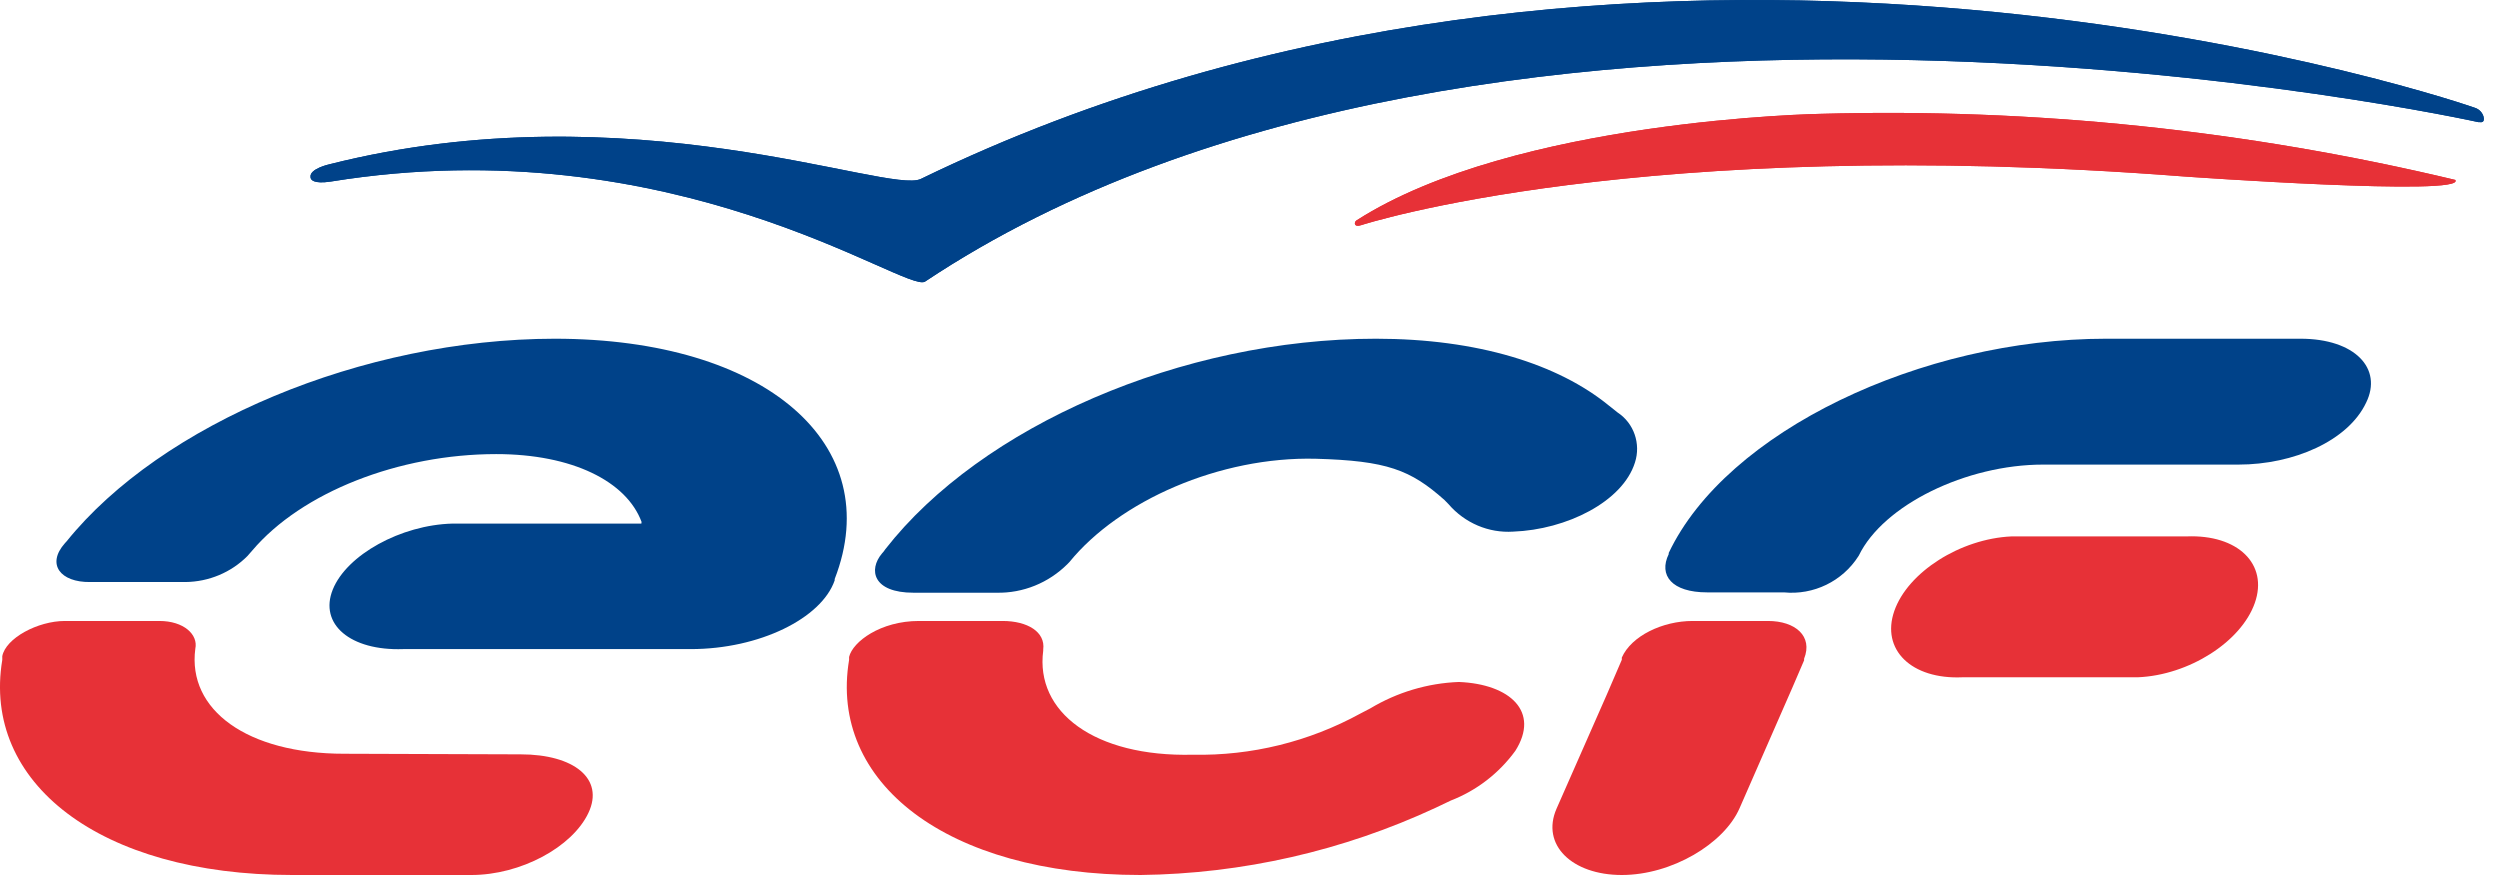 <?xml version="1.0" encoding="UTF-8"?>
<svg width="80px" height="28px" viewBox="0 0 80 28" version="1.1" xmlns="http://www.w3.org/2000/svg" xmlns:xlink="http://www.w3.org/1999/xlink">
    <title>69366C33-9D23-47FC-B5C4-4A1A548A0363@3x</title>
    <g id="desktop" stroke="none" stroke-width="1" fill="none" fill-rule="evenodd">
        <g id="ECF_Ligier_Desktop_assets" transform="translate(-327, -233)" fill-rule="nonzero">
            <g id="SVG_logo-ECF-RVB-Bulle-bas" transform="translate(327, 233)">
                <path d="M9.937,5.67 C9.895,5.397 10.542,5.257 10.542,5.257 C20.162,2.827 28.428,6.235 29.468,5.725 C52.106,-5.271 77.477,2.845 79.207,3.453 C79.335,3.497 79.435,3.601 79.473,3.732 C79.527,3.945 79.364,3.909 79.364,3.909 L79.31,3.909 C79.31,3.909 47.765,-3.084 29.601,9.011 C28.996,9.406 21.589,4.03 10.584,5.81 C10.028,5.895 9.937,5.749 9.937,5.67 Z" id="Path" fill="#004289"></path>
                <path d="M62.801,21.673 C61.163,21.747 60.186,20.789 60.618,19.55 C61.05,18.31 62.73,17.238 64.369,17.165 L69.971,17.165 C71.61,17.098 72.592,18.049 72.154,19.295 C71.716,20.541 70.042,21.606 68.409,21.673 L62.801,21.673 Z" id="Path" fill="#E73137"></path>
                <path d="M59.469,17.799 C58.957,18.601 58.035,19.049 57.085,18.956 L54.628,18.956 C53.498,18.956 53.068,18.411 53.399,17.731 L53.399,17.695 C55.242,13.801 61.496,10.839 67.393,10.839 L73.616,10.839 C75.36,10.839 76.251,11.794 75.717,12.883 C75.139,14.108 73.395,14.867 71.632,14.867 L65.378,14.867 C62.921,14.867 60.267,16.158 59.481,17.78 L59.469,17.799 Z" id="Path" fill="#004289"></path>
                <path d="M51.898,21.112 L51.898,21.042 C52.204,20.348 53.204,19.871 54.164,19.871 L56.575,19.871 C57.448,19.871 58.02,20.355 57.731,21.08 L57.731,21.131 L57.367,21.978 L55.667,25.861 C55.17,27.001 53.493,28 51.898,28 C50.302,28 49.302,27.032 49.811,25.874 L51.418,22.226 L51.898,21.112 Z" id="Path" fill="#E73137"></path>
                <path d="M20.524,16.755 L14.478,16.755 C12.829,16.797 11.095,17.756 10.649,18.865 C10.203,19.974 11.211,20.831 12.903,20.771 L22.106,20.771 C24.298,20.771 26.289,19.788 26.71,18.571 L26.71,18.529 C28.378,14.231 24.512,10.839 17.751,10.839 C11.608,10.845 5.165,13.56 2.13,17.325 L2.081,17.378 C1.47,18.062 1.941,18.637 2.881,18.625 L5.934,18.625 C6.683,18.617 7.397,18.318 7.919,17.792 L8.066,17.624 C9.654,15.748 12.774,14.531 15.877,14.531 C18.319,14.531 20.048,15.406 20.53,16.701 L20.524,16.755 Z" id="Path" fill="#004289"></path>
                <path d="M46.429,25.616 C47.251,25.297 47.967,24.746 48.491,24.026 C49.283,22.775 48.326,21.892 46.687,21.823 C45.687,21.86 44.712,22.151 43.85,22.668 L43.537,22.831 C41.89,23.734 40.042,24.189 38.172,24.151 C35.016,24.226 33.125,22.781 33.383,20.822 L33.383,20.785 C33.457,20.221 32.88,19.871 32.082,19.871 L29.405,19.871 C28.177,19.871 27.287,20.534 27.171,21.022 L27.171,21.072 L27.171,21.116 C26.514,25.034 30.289,28 36.496,28 C39.758,27.961 42.976,27.227 45.944,25.847 L46.429,25.616 Z" id="Path" fill="#E73137"></path>
                <path d="M11.015,24.12 C7.911,24.12 5.993,22.718 6.25,20.76 L6.25,20.76 C6.348,20.303 5.877,19.871 5.101,19.871 L2.077,19.871 C1.21,19.871 0.183,20.422 0.073,20.997 L0.073,21.047 L0.073,21.116 C-0.58,25.034 3.177,28 9.347,28 L15.083,28 C16.66,28 18.309,27.111 18.828,26.016 C19.348,24.921 18.37,24.139 16.66,24.139 L11.015,24.12 Z" id="Path" fill="#E73137"></path>
                <path d="M51.766,13.202 C52.285,13.543 52.512,14.2 52.319,14.799 C51.926,16.056 50.125,16.949 48.423,17.012 C47.637,17.063 46.872,16.737 46.352,16.132 L46.223,16 C45.135,15.032 44.379,14.743 42.106,14.68 C39.033,14.604 35.819,16.025 34.221,17.986 L34.16,18.049 C33.555,18.653 32.738,18.984 31.892,18.967 L29.232,18.967 C27.935,18.967 27.781,18.238 28.224,17.71 L28.279,17.647 L28.328,17.578 C31.401,13.636 37.822,10.839 44.029,10.839 C47.28,10.839 49.861,11.65 51.489,12.982 L51.766,13.202 Z" id="Path" fill="#004289"></path>
                <path d="M9.937,5.67 C9.895,5.397 10.542,5.257 10.542,5.257 C20.162,2.827 28.428,6.235 29.468,5.725 C52.106,-5.271 77.477,2.845 79.207,3.453 C79.335,3.497 79.435,3.601 79.473,3.732 C79.527,3.945 79.364,3.909 79.364,3.909 L79.31,3.909 C79.31,3.909 47.765,-3.084 29.601,9.011 C28.996,9.406 21.589,4.03 10.584,5.81 C10.028,5.895 9.937,5.749 9.937,5.67 Z" id="Path" fill="#004289"></path>
                <path d="M43.407,7.054 C48.466,3.811 58.25,3.643 58.25,3.643 C65.079,3.453 71.903,4.164 78.568,5.757 C78.965,6.295 69.883,5.647 69.883,5.647 C52.47,4.298 43.565,7.203 43.565,7.203 C43.321,7.288 43.321,7.112 43.407,7.054 Z" id="Path" fill="#E73137"></path>
                <path d="M43.407,7.054 C48.466,3.811 58.25,3.643 58.25,3.643 C65.079,3.453 71.903,4.164 78.568,5.757 C78.965,6.295 69.883,5.647 69.883,5.647 C52.47,4.298 43.565,7.203 43.565,7.203 C43.321,7.288 43.321,7.112 43.407,7.054 Z" id="Path" fill="#E73137"></path>
            </g>
        </g>
    </g>
</svg>